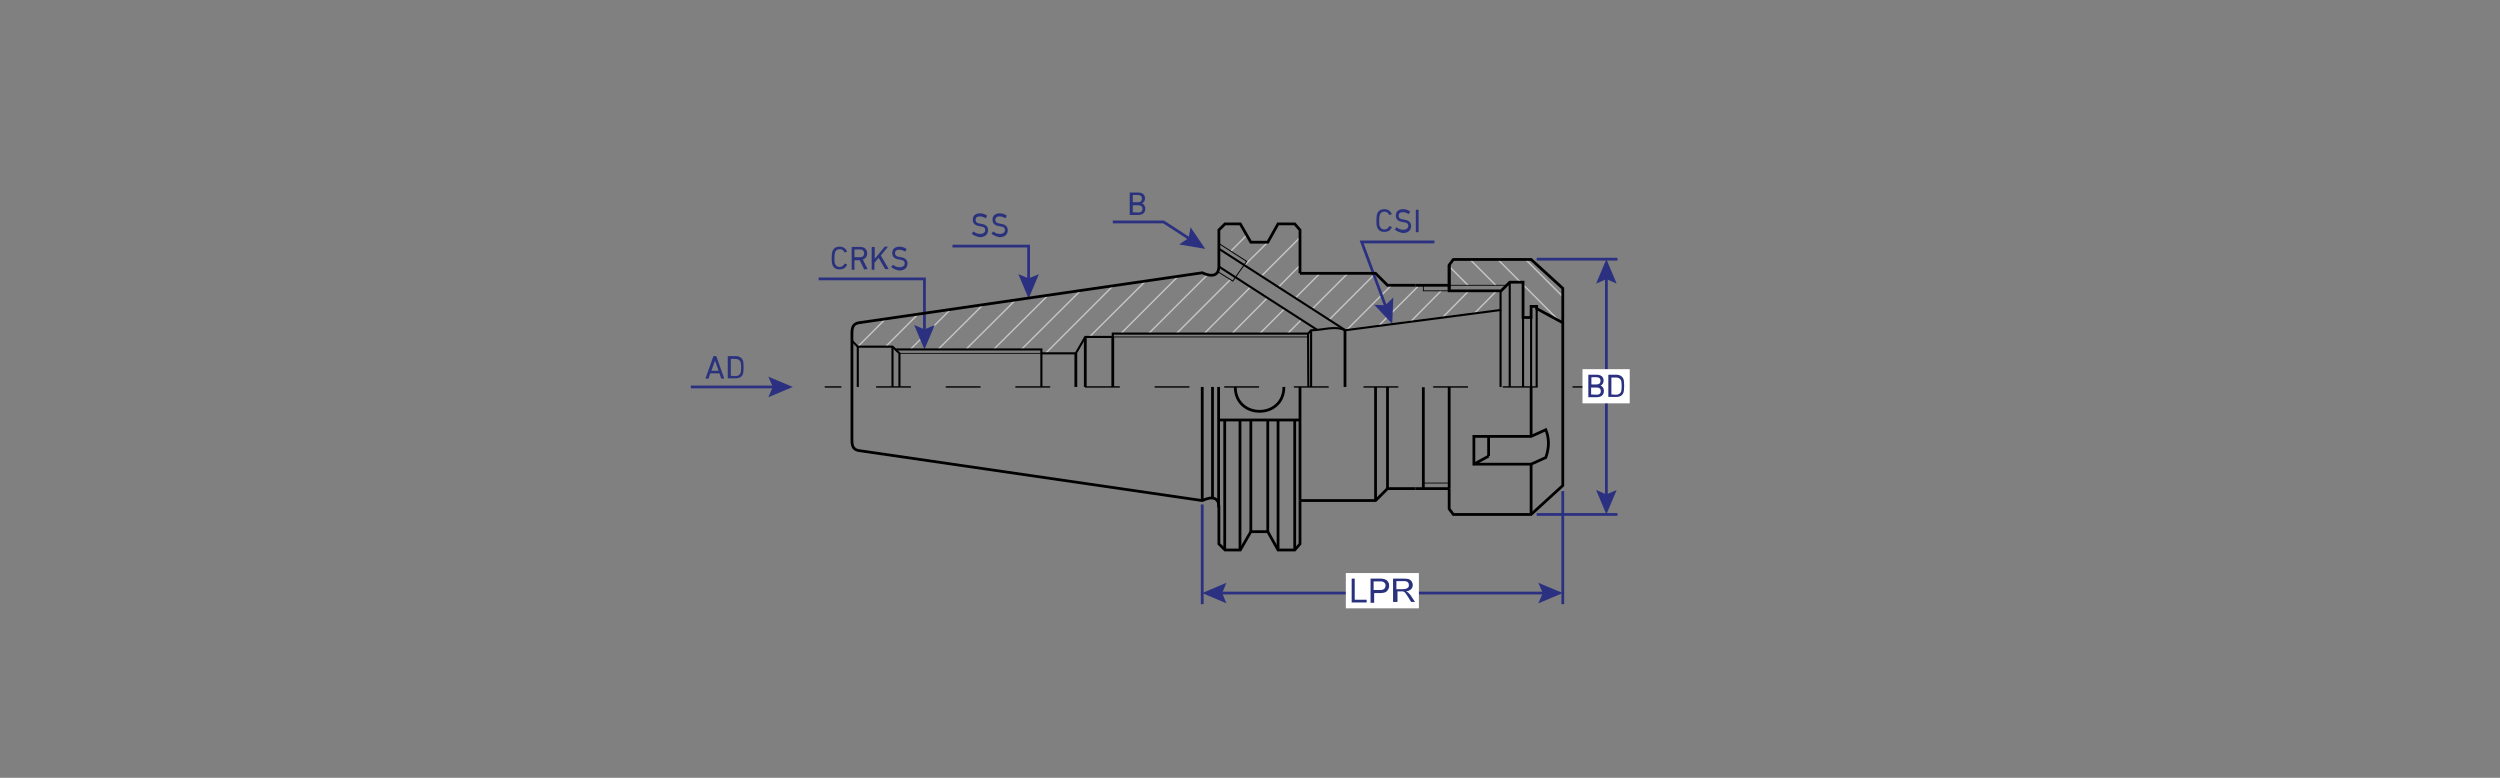 <?xml version="1.0" encoding="utf-8"?>
<!-- Generator: Adobe Illustrator 26.4.1, SVG Export Plug-In . SVG Version: 6.00 Build 0)  -->
<svg version="1.1" id="Слой_1" xmlns="http://www.w3.org/2000/svg" xmlns:xlink="http://www.w3.org/1999/xlink" x="0px" y="0px"
	 viewBox="0 0 900 280" style="enable-background:new 0 0 900 280;" xml:space="preserve">
<rect x="0" y="0" width="900" height="280" fill="#808080" stroke="none"/>
<style type="text/css">
	.st0{fill:none;stroke:#FFED00;stroke-miterlimit:10;}
	.st1{fill:none;stroke:#C6C6C6;stroke-width:0.5;stroke-miterlimit:10;}
	.st2{fill:#C6C6C6;stroke:#C6C6C6;stroke-width:0.5;stroke-miterlimit:10;}
	.st3{fill:none;stroke:#2B3180;stroke-miterlimit:10;}
	.st4{fill:#2B3180;}
	.st5{fill:#2A327E;}
	.st6{fill:#FFFFFF;}
	.st7{fill:none;stroke:#000000;stroke-width:0.5;stroke-miterlimit:10;}
	.st8{fill:none;stroke:#000000;stroke-width:0.5;stroke-miterlimit:10;stroke-dasharray:12.533,12.533;}
	.st9{fill:none;stroke:#000000;stroke-miterlimit:10;}
	.st10{fill:none;stroke:#000000;stroke-width:0.75;stroke-miterlimit:10;}
	.st11{fill:none;stroke:#000000;stroke-width:0.3;stroke-miterlimit:10;}
	.st12{fill:none;stroke:#000000;stroke-width:0.342;stroke-miterlimit:10;}
</style>
<path class="st0" d="M2218.5-412.7"/>
<path class="st0" d="M2194-427.7"/>
<line class="st1" x1="521.4" y1="95.6" x2="528.5" y2="102.7"/>
<line class="st1" x1="529.2" y1="93.4" x2="538.5" y2="102.7"/>
<line class="st1" x1="548.4" y1="102.6" x2="561.2" y2="115.4"/>
<line class="st1" x1="539.2" y1="93.4" x2="547.4" y2="101.6"/>
<line class="st1" x1="549.2" y1="93.4" x2="562.6" y2="106.8"/>
<g>
	<line class="st2" x1="308.8" y1="124.8" x2="318.6" y2="115"/>
	<line class="st2" x1="318.8" y1="124.8" x2="330.3" y2="113.3"/>
	<line class="st2" x1="327.7" y1="125.8" x2="342" y2="111.6"/>
	<line class="st2" x1="337.7" y1="125.8" x2="353.7" y2="109.9"/>
	<line class="st2" x1="347.7" y1="125.8" x2="365.4" y2="108.2"/>
	<line class="st2" x1="357.7" y1="125.8" x2="377.1" y2="106.5"/>
	<line class="st2" x1="367.7" y1="125.8" x2="388.8" y2="104.8"/>
	<line class="st2" x1="376.4" y1="127.2" x2="400.5" y2="103.1"/>
	<line class="st2" x1="392.2" y1="121.3" x2="412.2" y2="101.4"/>
	<line class="st2" x1="403.5" y1="120.1" x2="423.9" y2="99.7"/>
	<line class="st2" x1="443.1" y1="90.4" x2="448.8" y2="84.7"/>
	<line class="st2" x1="413.5" y1="120.1" x2="434.6" y2="99"/>
	<line class="st2" x1="448" y1="95.5" x2="456.4" y2="87.2"/>
	<line class="st2" x1="423.5" y1="120.1" x2="442.9" y2="100.7"/>
	<line class="st2" x1="454.1" y1="99.4" x2="468" y2="85.5"/>
	<line class="st2" x1="433.5" y1="120.1" x2="450.1" y2="103.4"/>
	<line class="st2" x1="460.2" y1="103.4" x2="468" y2="95.5"/>
	<line class="st2" x1="443.5" y1="120.1" x2="456.2" y2="107.3"/>
	<line class="st2" x1="466.3" y1="107.3" x2="475.2" y2="98.4"/>
	<line class="st2" x1="453.5" y1="120.1" x2="462.3" y2="111.3"/>
	<line class="st2" x1="472.1" y1="111.5" x2="485.2" y2="98.4"/>
	<line class="st2" x1="463.5" y1="120.1" x2="468.5" y2="115.1"/>
	<line class="st2" x1="478.6" y1="115" x2="495.2" y2="98.4"/>
	<line class="st2" x1="484.5" y1="119.1" x2="500.9" y2="102.7"/>
	<line class="st2" x1="496.3" y1="117.3" x2="510.4" y2="103.2"/>
	<line class="st2" x1="507.8" y1="115.8" x2="518.8" y2="104.7"/>
	<line class="st2" x1="519.3" y1="114.3" x2="528.8" y2="104.7"/>
	<line class="st2" x1="530.7" y1="112.9" x2="538.8" y2="104.7"/>
</g>
<g>
	<g>
		<polyline class="st3" points="342.9,88.6 370.3,88.6 370.3,101.5 		"/>
		<g>
			<polygon class="st4" points="366.6,98.7 370.3,100.2 374,98.7 370.3,107.5 			"/>
		</g>
	</g>
</g>
<g>
	<path class="st5" d="M349.9,84.2c-0.1-0.1-0.1-0.1,0-0.2l0.5-0.6c0-0.1,0.1-0.1,0.2,0c0.7,0.6,1.5,0.8,2.3,0.8
		c1.1,0,1.8-0.6,1.8-1.4c0-0.7-0.5-1.2-1.7-1.3l-0.4-0.1c-1.6-0.2-2.4-1-2.4-2.3c0-0.7,0.2-1.3,0.7-1.7c0.5-0.4,1.1-0.6,1.9-0.6
		c1,0,1.8,0.3,2.5,0.8c0.1,0,0.1,0.1,0,0.2l-0.4,0.7c0,0.1-0.1,0.1-0.2,0c-0.7-0.4-1.3-0.6-2-0.6c-1,0-1.5,0.5-1.5,1.3
		c0,0.7,0.5,1.2,1.7,1.3l0.4,0.1c1.6,0.2,2.4,1,2.4,2.3c0,1.5-1.1,2.5-3,2.5C351.7,85.2,350.6,84.8,349.9,84.2z"/>
	<path class="st5" d="M357,84.2c-0.1-0.1-0.1-0.1,0-0.2l0.5-0.6c0-0.1,0.1-0.1,0.2,0c0.7,0.6,1.5,0.8,2.3,0.8c1.1,0,1.8-0.6,1.8-1.4
		c0-0.7-0.5-1.2-1.7-1.3l-0.4-0.1c-1.6-0.2-2.4-1-2.4-2.3c0-0.7,0.2-1.3,0.7-1.7c0.5-0.4,1.1-0.6,1.9-0.6c1,0,1.8,0.3,2.5,0.8
		c0.1,0,0.1,0.1,0,0.2l-0.4,0.7c0,0.1-0.1,0.1-0.2,0c-0.7-0.4-1.3-0.6-2-0.6c-1,0-1.5,0.5-1.5,1.3c0,0.7,0.5,1.2,1.7,1.3l0.4,0.1
		c1.6,0.2,2.4,1,2.4,2.3c0,1.5-1.1,2.5-3,2.5C358.8,85.2,357.7,84.8,357,84.2z"/>
</g>
<g>
	<g>
		<polyline class="st3" points="516.4,87.1 490.2,87.1 499.1,111 		"/>
		<g>
			<polygon class="st4" points="494.7,109.7 498.7,109.9 501.6,107.1 501.2,116.6 			"/>
		</g>
	</g>
</g>
<g>
	<path class="st5" d="M495.5,79.5c0-1.1,0.1-1.9,0.2-2.3c0.4-1.3,1.3-1.9,2.7-1.9c1.2,0,2.1,0.6,2.6,1.6c0,0.1,0,0.1,0,0.2l-0.7,0.3
		c-0.1,0-0.1,0-0.2-0.1c-0.4-0.7-0.9-1.1-1.7-1.1c-0.9,0-1.4,0.4-1.7,1.2c-0.1,0.3-0.2,1-0.2,2s0,1.7,0.2,2c0.3,0.8,0.8,1.2,1.7,1.2
		c0.8,0,1.3-0.4,1.7-1.1c0-0.1,0.1-0.1,0.2-0.1l0.7,0.3c0.1,0,0.1,0.1,0,0.2c-0.5,1.1-1.4,1.6-2.6,1.6c-1.4,0-2.3-0.6-2.7-1.9
		C495.6,81.4,495.5,80.6,495.5,79.5z"/>
	<path class="st5" d="M502.2,82.7c-0.1-0.1-0.1-0.1,0-0.2l0.5-0.6c0-0.1,0.1-0.1,0.2,0c0.7,0.6,1.5,0.8,2.3,0.8
		c1.1,0,1.8-0.6,1.8-1.4c0-0.7-0.5-1.2-1.7-1.3l-0.4-0.1c-1.6-0.2-2.4-1-2.4-2.3c0-0.7,0.2-1.3,0.7-1.7c0.5-0.4,1.1-0.6,1.9-0.6
		c1,0,1.8,0.3,2.5,0.8c0.1,0,0.1,0.1,0,0.2l-0.4,0.7c0,0.1-0.1,0.1-0.2,0c-0.7-0.4-1.3-0.6-2-0.6c-1,0-1.5,0.5-1.5,1.3
		c0,0.7,0.5,1.2,1.7,1.3l0.4,0.1c1.6,0.2,2.4,1,2.4,2.3c0,1.5-1.1,2.5-3,2.5C504,83.7,502.9,83.3,502.2,82.7z"/>
	<path class="st5" d="M509.7,75.6c0-0.1,0-0.1,0.1-0.1h0.8c0.1,0,0.1,0,0.1,0.1v7.9c0,0.1,0,0.1-0.1,0.1h-0.8c-0.1,0-0.1,0-0.1-0.1
		V75.6z"/>
</g>
<line class="st3" x1="562.6" y1="176.8" x2="562.6" y2="217.5"/>
<g>
	<g>
		<line class="st3" x1="438.7" y1="213.5" x2="556.6" y2="213.5"/>
		<g>
			<polygon class="st4" points="441.5,217.2 440,213.5 441.5,209.8 432.8,213.5 			"/>
		</g>
		<g>
			<polygon class="st4" points="553.8,217.2 555.4,213.5 553.8,209.8 562.6,213.5 			"/>
		</g>
	</g>
</g>
<line class="st3" x1="432.8" y1="181.6" x2="432.8" y2="217.5"/>
<g>
	<path class="st5" d="M299.4,93c0-1.1,0.1-1.9,0.2-2.3c0.4-1.3,1.3-1.9,2.7-1.9c1.2,0,2.1,0.6,2.6,1.6c0,0.1,0,0.1,0,0.2l-0.7,0.3
		c-0.1,0-0.1,0-0.2-0.1c-0.4-0.7-0.9-1.1-1.7-1.1c-0.9,0-1.4,0.4-1.7,1.2c-0.1,0.3-0.2,1-0.2,2s0,1.7,0.2,2c0.3,0.8,0.8,1.2,1.7,1.2
		c0.8,0,1.3-0.4,1.7-1.1c0-0.1,0.1-0.1,0.2-0.1l0.7,0.3c0.1,0,0.1,0.1,0,0.2c-0.5,1.1-1.4,1.6-2.6,1.6c-1.4,0-2.3-0.6-2.7-1.9
		C299.5,94.9,299.4,94.1,299.4,93z"/>
	<path class="st5" d="M311.3,97.1c-0.1,0-0.1,0-0.2-0.1l-1.6-3.3h-1.8c0,0-0.1,0-0.1,0.1V97c0,0.1,0,0.1-0.1,0.1h-0.8
		c-0.1,0-0.1,0-0.1-0.1V89c0-0.1,0-0.1,0.1-0.1h3c0.8,0,1.4,0.2,1.8,0.6s0.7,1,0.7,1.7c0,1.1-0.6,1.9-1.6,2.2l1.7,3.4
		c0,0.1,0,0.1-0.1,0.1H311.3z M309.6,92.6c0.9,0,1.5-0.5,1.5-1.4s-0.6-1.4-1.5-1.4h-1.9c0,0-0.1,0-0.1,0.1v2.6c0,0,0,0.1,0.1,0.1
		H309.6z"/>
	<path class="st5" d="M313.9,89c0-0.1,0-0.1,0.1-0.1h0.8c0.1,0,0.1,0,0.1,0.1v4.2l3.5-4.3c0-0.1,0.1-0.1,0.2-0.1h1
		c0.1,0,0.1,0.1,0,0.1l-2.5,3.1l2.8,4.8c0.1,0.1,0,0.1-0.1,0.1h-1c-0.1,0-0.1,0-0.2-0.1l-2.3-4l-1.5,1.8V97c0,0.1,0,0.1-0.1,0.1
		h-0.8c-0.1,0-0.1,0-0.1-0.1V89z"/>
	<path class="st5" d="M320.9,96.2c-0.1-0.1-0.1-0.1,0-0.2l0.5-0.6c0-0.1,0.1-0.1,0.2,0c0.7,0.6,1.5,0.8,2.3,0.8
		c1.1,0,1.8-0.6,1.8-1.4c0-0.7-0.5-1.2-1.7-1.3l-0.4-0.1c-1.6-0.2-2.4-1-2.4-2.3c0-0.7,0.2-1.3,0.7-1.7c0.5-0.4,1.1-0.6,1.9-0.6
		c1,0,1.8,0.3,2.5,0.8c0.1,0,0.1,0.1,0,0.2l-0.4,0.7c0,0.1-0.1,0.1-0.2,0c-0.7-0.4-1.3-0.6-2-0.6c-1,0-1.5,0.5-1.5,1.3
		c0,0.7,0.5,1.2,1.7,1.3l0.4,0.1c1.6,0.2,2.4,1,2.4,2.3c0,1.5-1.1,2.5-3,2.5C322.7,97.2,321.6,96.8,320.9,96.2z"/>
</g>
<g>
	<g>
		<polyline class="st3" points="294.7,100.4 332.8,100.4 332.8,119.9 		"/>
		<g>
			<polygon class="st4" points="329.1,117 332.8,118.6 336.5,117 332.8,125.8 			"/>
		</g>
	</g>
</g>
<g>
	<rect x="484.5" y="206.3" class="st6" width="26.3" height="12.7"/>
	<g>
		<path class="st5" d="M486.6,216.9v-8.6h1.1v7.6h4.3v1H486.6z"/>
		<path class="st5" d="M493.4,216.9v-8.6h3.3c0.6,0,1,0,1.3,0.1c0.4,0.1,0.8,0.2,1.1,0.4c0.3,0.2,0.5,0.5,0.7,0.8s0.3,0.7,0.3,1.2
			c0,0.7-0.2,1.3-0.7,1.9s-1.3,0.8-2.5,0.8h-2.2v3.5H493.4z M494.5,212.4h2.2c0.7,0,1.3-0.1,1.6-0.4c0.3-0.3,0.5-0.7,0.5-1.2
			c0-0.4-0.1-0.7-0.3-0.9s-0.4-0.4-0.7-0.5c-0.2-0.1-0.6-0.1-1.1-0.1h-2.2V212.4z"/>
		<path class="st5" d="M501.5,216.9v-8.6h3.9c0.8,0,1.4,0.1,1.8,0.2c0.4,0.2,0.7,0.4,1,0.8c0.2,0.4,0.4,0.8,0.4,1.3
			c0,0.6-0.2,1.1-0.6,1.5s-1,0.7-1.8,0.8c0.3,0.1,0.5,0.3,0.7,0.4c0.3,0.3,0.7,0.7,1,1.1l1.5,2.3h-1.4l-1.1-1.8
			c-0.3-0.5-0.6-0.9-0.8-1.2s-0.4-0.5-0.6-0.6s-0.3-0.2-0.5-0.2c-0.1,0-0.3,0-0.6,0h-1.3v3.8H501.5z M502.6,212.1h2.5
			c0.5,0,0.9-0.1,1.2-0.2s0.5-0.3,0.7-0.5c0.2-0.2,0.2-0.5,0.2-0.8c0-0.4-0.1-0.7-0.4-1c-0.3-0.3-0.8-0.4-1.4-0.4h-2.7V212.1z"/>
	</g>
</g>
<g>
	<g>
		<g>
			<line class="st7" x1="296.9" y1="139.3" x2="302.9" y2="139.3"/>
			<line class="st8" x1="315.4" y1="139.3" x2="559.8" y2="139.3"/>
			<line class="st7" x1="566.1" y1="139.3" x2="572.1" y2="139.3"/>
		</g>
	</g>
	<line class="st9" x1="499.5" y1="102.7" x2="499.5" y2="102.7"/>
	<line class="st9" x1="521.7" y1="102.7" x2="521.7" y2="95.4"/>
	<line class="st9" x1="468" y1="180.2" x2="468" y2="139.3"/>
	<g>
		<path class="st9" d="M468,180.2v15.6l-1.9,2.2h-6l-3.7-6.6h-6.1l-3.8,6.6h-5.5l-2.2-2.2v-13.2c0-3.5-2.3-4.1-6-2.4l-123.7-18
			c-2-0.4-2.4-1.7-2.4-3.8v-19.2v-19.2c0-2.1,0.4-3.4,2.4-3.8l123.7-18c3.7,1.7,6,1,6-2.4V82.8l2.2-2.2h5.5l3.8,6.6h6.1l3.7-6.6h6
			l1.9,2.2v15.6"/>
		<line class="st9" x1="438.7" y1="182.7" x2="438.7" y2="139.3"/>
		<line class="st9" x1="468" y1="151.2" x2="438.7" y2="151.2"/>
		<line class="st9" x1="466.1" y1="198" x2="466.1" y2="151.2"/>
		<line class="st9" x1="446.4" y1="198" x2="446.4" y2="151.2"/>
		<line class="st9" x1="440.9" y1="198" x2="440.9" y2="151.2"/>
		<line class="st9" x1="456.4" y1="191.4" x2="456.4" y2="151.2"/>
		<line class="st9" x1="460.1" y1="198" x2="460.1" y2="151.2"/>
		<line class="st9" x1="450.3" y1="191.4" x2="450.3" y2="151.2"/>
		<path class="st9" d="M444.7,139.3c0,11.7,17.5,11.7,17.5,0"/>
		<line class="st9" x1="432.8" y1="180.2" x2="432.8" y2="139.3"/>
		<line class="st9" x1="436.5" y1="179.3" x2="436.5" y2="139.3"/>
	</g>
	<line class="st10" x1="308.8" y1="124.8" x2="308.8" y2="139.3"/>
	<line class="st11" x1="323.8" y1="127.2" x2="374.9" y2="127.2"/>
	<polyline class="st10" points="374.9,139.3 374.9,125.8 322.4,125.8 	"/>
	<line class="st10" x1="321.3" y1="124.8" x2="321.3" y2="139.3"/>
	<line class="st9" x1="387.3" y1="127.2" x2="387.3" y2="139.3"/>
	<line class="st9" x1="390.7" y1="121.3" x2="390.7" y2="139.3"/>
	<line class="st9" x1="400.6" y1="121.3" x2="400.6" y2="139.3"/>
	<polyline class="st10" points="474.1,118.7 455.9,107 438.7,95.9 	"/>
	<path class="st9" d="M438.7,88.7"/>
	<path class="st9" d="M484.2,118.8"/>
	<line class="st10" x1="484.2" y1="118.8" x2="438.7" y2="89.5"/>
	<path class="st12" d="M437.7,97.3"/>
	<polyline class="st12" points="438.7,87.6 448.8,94.1 448.3,94.8 443.8,101.2 438.4,97.8 	"/>
	<line class="st11" x1="471" y1="121.3" x2="400.6" y2="121.3"/>
	<line class="st11" x1="521.7" y1="102.7" x2="542.5" y2="102.7"/>
	<line class="st9" x1="521.7" y1="102.7" x2="521.7" y2="104.7"/>
	<line class="st9" x1="484.2" y1="118.8" x2="484.2" y2="139.3"/>
	<line class="st9" x1="553.2" y1="110.3" x2="553.2" y2="111.1"/>
	<path class="st9" d="M468,180.2h27.2l4.3-4.3c0,0,4.9,0,10.1,0"/>
	<line class="st9" x1="551.2" y1="139.3" x2="551.2" y2="157.1"/>
	<line class="st9" x1="551.2" y1="185.2" x2="551.2" y2="167.1"/>
	<line class="st9" x1="530.6" y1="167.1" x2="535.9" y2="164.2"/>
	<line class="st9" x1="535.9" y1="164.2" x2="535.9" y2="157.1"/>
	<path class="st9" d="M551.2,167.1h-20.6v-10h20.6l5.3-2.4c1.2,3,1.3,6.3,0,10L551.2,167.1z"/>
	<line class="st9" x1="495.2" y1="180.2" x2="495.2" y2="139.3"/>
	<line class="st9" x1="499.5" y1="175.9" x2="499.5" y2="139.3"/>
	<line class="st9" x1="521.7" y1="175.9" x2="521.7" y2="139.3"/>
	<path class="st9" d="M509.6,102.7c-5.2,0-10.1,0-10.1,0l-4.3-4.3H468"/>
	<line class="st11" x1="512.4" y1="173.9" x2="521.7" y2="173.9"/>
	<line class="st9" x1="521.7" y1="175.9" x2="509.6" y2="175.9"/>
	<polyline class="st10" points="323.8,139.3 323.8,127.2 321.3,124.8 308.8,124.8 306.6,122.6 	"/>
	<line class="st10" x1="470.9" y1="120" x2="471" y2="139.3"/>
	<line class="st10" x1="472" y1="118.8" x2="472" y2="139.3"/>
	<path class="st10" d="M374.9,127.2h12.4l3.4-5.9h9.9v-1.2h66.7h3.6l1.1-1.2c4.1,0,8.8-1.8,12.2,0l56-7.3v-6.8"/>
	<line class="st9" x1="509.6" y1="102.7" x2="521.7" y2="102.7"/>
	<line class="st9" x1="512.4" y1="175.9" x2="512.4" y2="139.4"/>
	<polyline class="st11" points="512.4,102.8 512.4,104.7 521.7,104.7 	"/>
	<polyline class="st9" points="562.6,116.2 553.2,111.1 553.2,110.3 551.2,110.3 551.2,114.3 548.3,114.3 548.3,102.7 548.3,101.6 
		543.5,101.6 540.3,104.8 540.2,104.7 533.2,104.7 521.7,104.7 521.7,102.7 521.7,95.4 523.2,93.4 551.2,93.4 562.6,103.8 
		562.6,139.3 562.6,174.8 551.2,185.2 523.2,185.2 521.7,183.2 521.7,175.9 	"/>
</g>
<g>
	<path class="st5" d="M406.7,69.4c0-0.1,0-0.1,0.1-0.1h2.9c1.6,0,2.5,0.8,2.5,2.1c0,0.9-0.4,1.5-1.1,1.8v0c0.6,0.2,1.2,0.9,1.2,1.9
		c0,1.5-0.9,2.3-2.7,2.3h-2.8c-0.1,0-0.1,0-0.1-0.1V69.4z M409.7,72.8c0.9,0,1.4-0.5,1.4-1.3c0-0.8-0.5-1.3-1.4-1.3h-1.8
		c0,0-0.1,0-0.1,0.1v2.4c0,0,0,0.1,0.1,0.1H409.7z M407.8,76.4C407.8,76.4,407.8,76.4,407.8,76.4l2,0.1c1,0,1.5-0.5,1.5-1.3
		c0-0.8-0.5-1.3-1.5-1.3h-1.9c0,0-0.1,0-0.1,0.1V76.4z"/>
</g>
<g>
	<g>
		<polyline class="st3" points="400.6,79.9 418.9,79.9 428.9,86.4 		"/>
		<g>
			<polygon class="st4" points="424.5,88 427.9,85.7 428.6,81.8 433.9,89.6 			"/>
		</g>
	</g>
</g>
<g>
	<g>
		<line class="st3" x1="248.7" y1="139.3" x2="279.4" y2="139.3"/>
		<g>
			<polygon class="st4" points="276.6,143 278.2,139.3 276.6,135.6 285.4,139.3 			"/>
		</g>
	</g>
</g>
<g>
	<path class="st5" d="M256.8,128.3c0-0.1,0.1-0.1,0.1-0.1h0.8c0.1,0,0.1,0,0.2,0.1l2.8,7.9c0,0.1,0,0.1-0.1,0.1h-0.8
		c-0.1,0-0.1,0-0.2-0.1l-0.6-1.8h-3.3l-0.6,1.8c0,0.1-0.1,0.1-0.2,0.1h-0.8c-0.1,0-0.1,0-0.1-0.1L256.8,128.3z M256.1,133.5h2.6
		l-1.3-3.7h0L256.1,133.5z"/>
	<path class="st5" d="M262,128.3c0-0.1,0-0.1,0.1-0.1h2.7c1.4,0,2.3,0.6,2.7,1.7c0.1,0.4,0.2,1.2,0.2,2.3c0,1.1-0.1,1.9-0.2,2.3
		c-0.4,1.2-1.3,1.7-2.7,1.7h-2.7c-0.1,0-0.1,0-0.1-0.1V128.3z M263.1,135.3C263.1,135.4,263.1,135.4,263.1,135.3l1.6,0.1
		c1,0,1.6-0.4,1.9-1.1c0.1-0.3,0.2-1,0.2-2c0-1-0.1-1.7-0.2-2c-0.3-0.7-0.9-1.1-1.9-1.1h-1.5c0,0-0.1,0-0.1,0.1V135.3z"/>
</g>
<line class="st10" x1="553.2" y1="111.1" x2="553.2" y2="139.3"/>
<line class="st10" x1="551.2" y1="114.3" x2="551.2" y2="139.3"/>
<line class="st10" x1="548.3" y1="114.3" x2="548.3" y2="139.3"/>
<line class="st10" x1="543.5" y1="101.6" x2="543.5" y2="139.3"/>
<line class="st10" x1="540.2" y1="111.6" x2="540.2" y2="139.3"/>
<g>
	<g>
		<line class="st3" x1="578.3" y1="99.3" x2="578.3" y2="179.2"/>
		<g>
			<polygon class="st4" points="574.6,102.1 578.3,100.5 582,102.1 578.3,93.3 			"/>
		</g>
		<g>
			<polygon class="st4" points="574.6,176.4 578.3,178 582,176.4 578.3,185.2 			"/>
		</g>
	</g>
</g>
<line class="st3" x1="553.2" y1="93.3" x2="582.3" y2="93.3"/>
<line class="st3" x1="553.2" y1="185.2" x2="582.3" y2="185.2"/>
<g>
	<rect x="569.7" y="132.9" class="st6" width="17" height="12.3"/>
	<g>
		<path class="st4" d="M571.8,135c0-0.1,0-0.1,0.1-0.1h2.9c1.6,0,2.5,0.8,2.5,2.1c0,0.9-0.4,1.5-1.1,1.8v0c0.6,0.2,1.2,0.9,1.2,1.9
			c0,1.5-0.9,2.3-2.7,2.3h-2.8c-0.1,0-0.1,0-0.1-0.1V135z M574.8,138.4c0.9,0,1.4-0.5,1.4-1.3c0-0.8-0.5-1.3-1.4-1.3h-1.8
			c0,0-0.1,0-0.1,0.1v2.4c0,0,0,0.1,0.1,0.1H574.8z M572.8,142C572.8,142.1,572.9,142.1,572.8,142l2,0.1c1,0,1.5-0.5,1.5-1.3
			c0-0.8-0.5-1.3-1.5-1.3h-1.9c0,0-0.1,0-0.1,0.1V142z"/>
		<path class="st4" d="M579,135c0-0.1,0-0.1,0.1-0.1h2.7c1.4,0,2.3,0.6,2.7,1.7c0.1,0.4,0.2,1.2,0.2,2.3c0,1.1-0.1,1.9-0.2,2.3
			c-0.4,1.2-1.3,1.7-2.7,1.7h-2.7c-0.1,0-0.1,0-0.1-0.1V135z M580.1,142C580.1,142.1,580.1,142.1,580.1,142l1.6,0.1
			c1,0,1.6-0.4,1.9-1.1c0.1-0.3,0.2-1,0.2-2c0-1-0.1-1.7-0.2-2c-0.3-0.7-0.9-1.1-1.9-1.1h-1.5c0,0-0.1,0-0.1,0.1V142z"/>
	</g>
</g>
</svg>
